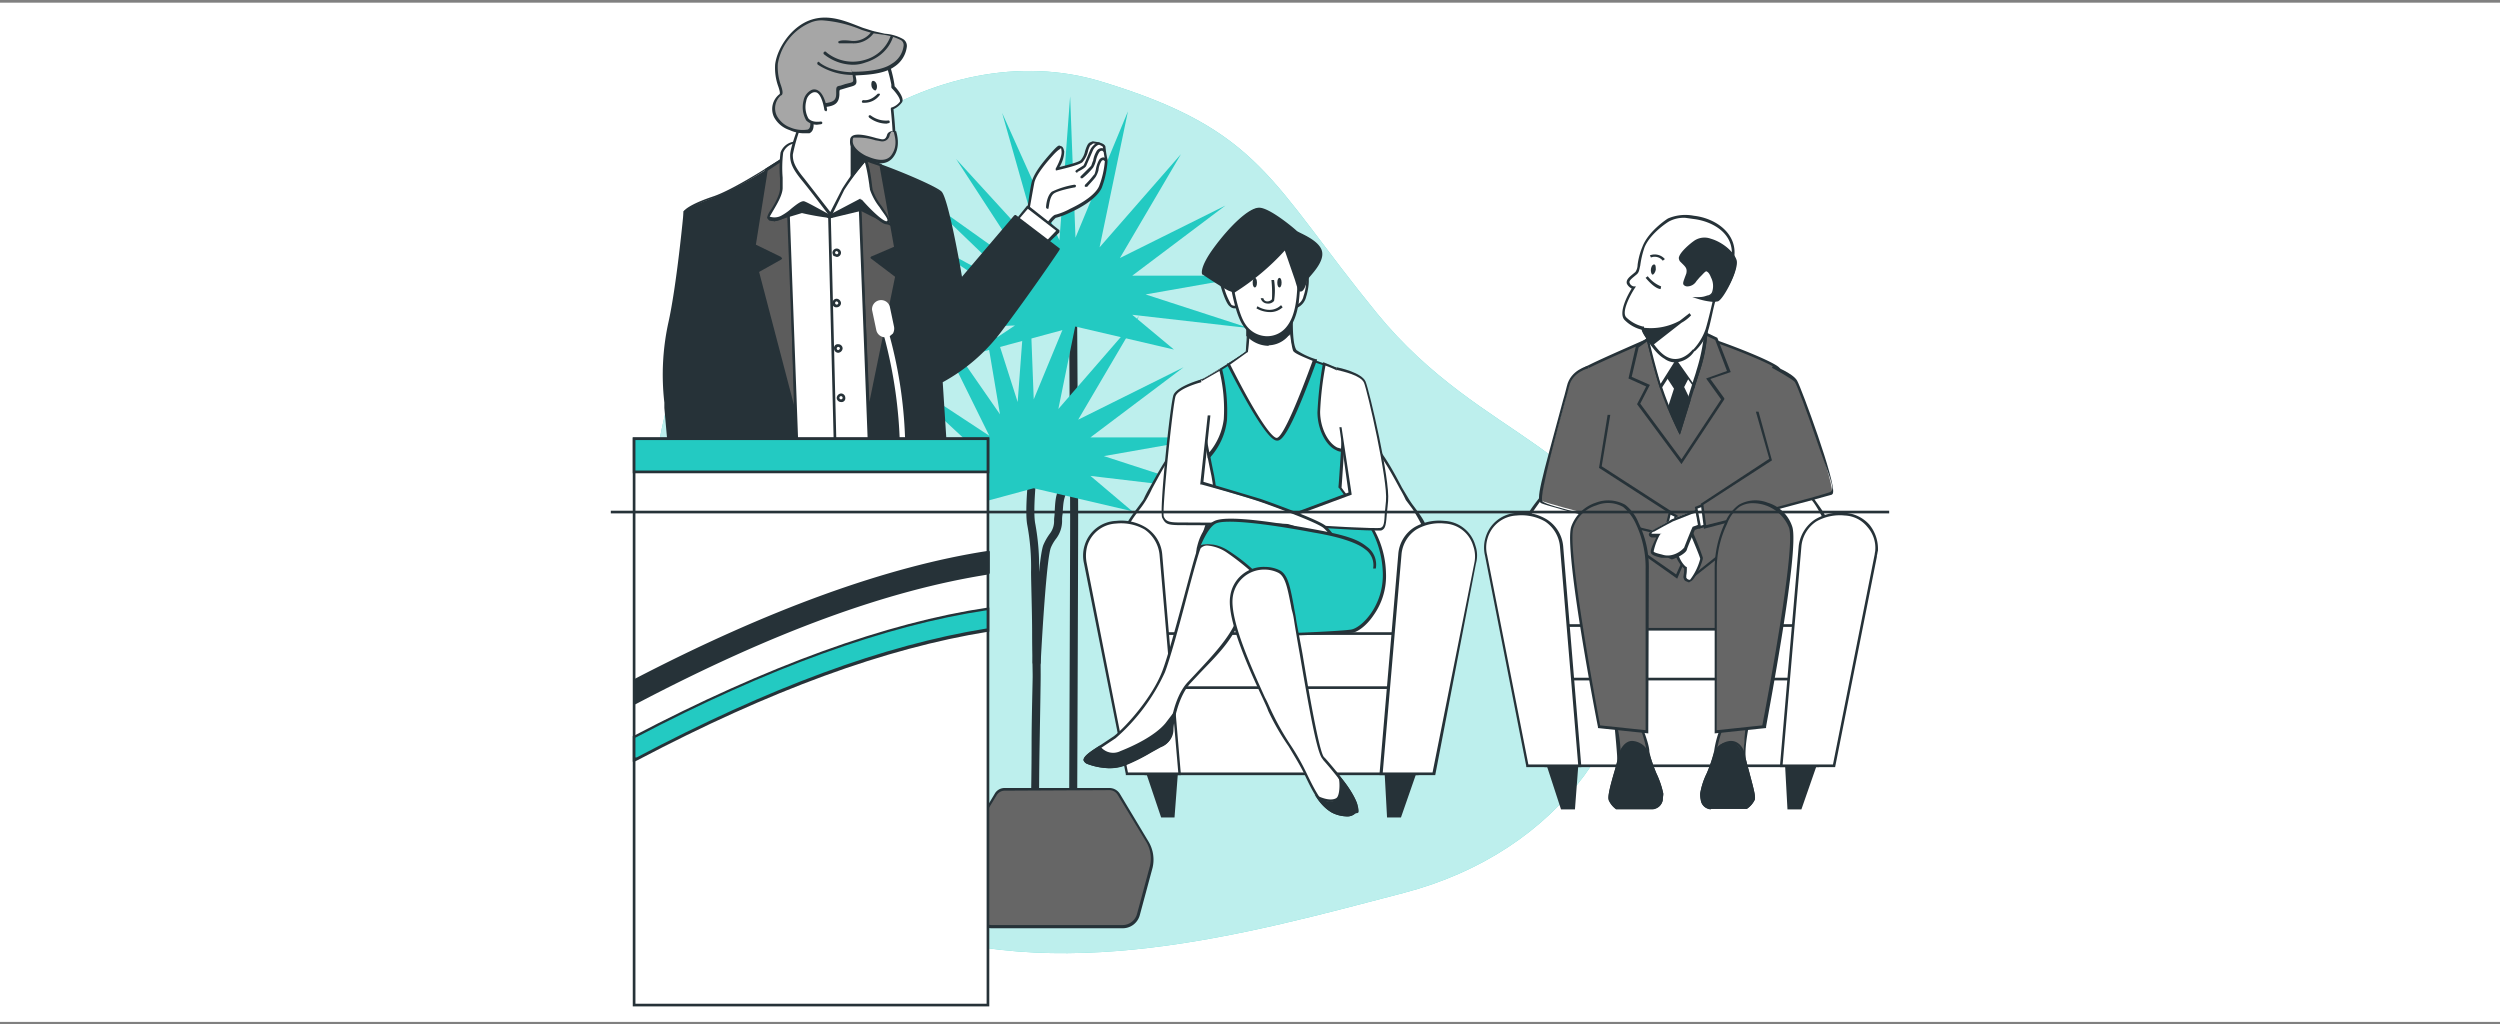 <svg xmlns="http://www.w3.org/2000/svg" viewBox="0 0 467 191.3"><rect x="0" y="0" width="467" height="191.3" fill="#808080" stroke="none"/><title>perks</title><g id="Plant"><rect y="0.5" width="467" height="190.39" style="fill:#fff"/><g id="freepik--background-simple--inject-22"><path d="M124.6,129.3s9.8,30.9,41.3,43.1,67.2,2,96.3-5.6,46.5-31.5,42.7-57.6S277.2,83,257.2,58.5s-21.5-34.2-51.6-43.3-66.3,14.7-78.4,51.6S124.6,129.3,124.6,129.3Z" style="fill:#23cac2"/><g style="opacity:0.7;isolation:isolate"><path d="M124.6,129.3s9.8,30.9,41.3,43.1,67.2,2,96.3-5.6,46.5-31.5,42.7-57.6S277.2,83,257.2,58.5s-21.5-34.2-51.6-43.3-66.3,14.7-78.4,51.6S124.6,129.3,124.6,129.3Z" style="fill:#fff"/></g></g><g id="freepik--Plants--inject-22"><path d="M200.4,155.8h0a.7.7,0,0,1-.7-.7c0-.5.2-49.9.2-58.1s-.2-39.4-.2-39.8a.7.7,0,0,1,.7-.7h0a.8.8,0,0,1,.8.7c0,.4.2,31.6.2,39.8s-.2,57.6-.2,58.1A.8.8,0,0,1,200.4,155.8Z" style="fill:#263238"/><polygon points="219.3 65.3 211.5 58.8 233.4 61.3 214 55 233.9 51.5 211.5 51.5 228.9 38.4 209.2 48.2 220.6 28.8 205.4 46.2 210.7 20.8 200.9 44.4 199.9 18 197.9 44.9 187.2 21.1 194.6 47.2 178.6 29.7 192.6 51.2 172.8 37.1 191.4 55 170.3 43.5 189.6 56.5 172.2 54.2 189.1 59 175.6 61.3 189.6 60.8 181.3 66.3 200.9 61 219.3 65.3" style="fill:#23cac2"/><path d="M193.4,156.3a.8.8,0,0,1-.8-.7v-6.1c0-.8.1-5.5.1-10.4s.2-11.6.2-12.8-.1-4.6-.1-8.2-.2-9.5-.2-11.3a42.6,42.6,0,0,0-.7-8.7c-.5-2.5.2-9,.2-9.2a.8.8,0,0,1,.9-.7.6.6,0,0,1,.6.8c0,.1-.7,6.5-.2,8.9a44,44,0,0,1,.7,8.9c0,1.8.1,6.8.2,11.2s.1,7.2.1,8.3-.1,7.1-.2,12.8-.1,9.6-.1,10.4v6.1A.7.7,0,0,1,193.4,156.3Z" style="fill:#263238"/><path d="M193.6,124.5h0a.8.8,0,0,1-.7-.8c.1-2,1-19.4,2-21.9a10.7,10.7,0,0,1,1.2-2.1,3.8,3.8,0,0,0,.8-2.5c0-.5.1-.9.1-1.3.1-2.2.2-3.3.7-4.3a20,20,0,0,0,1-2.6l.5-2a.7.7,0,0,1,1.4.4l-.5,2c-.3,1-.6,1.9-1,2.9s-.5,1.7-.6,3.7a5.3,5.3,0,0,0-.1,1.3,5.5,5.5,0,0,1-1.1,3.3,7.5,7.5,0,0,0-1,1.7c-.7,1.8-1.5,13.8-1.9,21.5A.8.8,0,0,1,193.6,124.5Z" style="fill:#263238"/><polygon points="211.5 95.5 203.7 88.9 225.6 91.5 206.2 85.2 226.1 81.7 203.7 81.7 221.1 68.6 201.4 78.4 212.8 59 197.7 76.4 202.9 50.9 193.1 74.6 192.1 48.2 190.1 75.1 182.3 50.7 186.8 77.4 173 57.5 184.8 81.4 166.7 69.5 183.6 85.2 164.8 77.5 181.8 86.7 164.2 85.2 181.3 89.2 169.4 91.9 181.8 91 173.5 96.5 193.1 91.2 211.5 95.5" style="fill:#23cac2"/><path d="M186,148.4l-5.4,9a5.7,5.7,0,0,0-.6,4.6l2.3,8.9a3.1,3.1,0,0,0,2.9,2.2h24.5a2.9,2.9,0,0,0,2.9-2.2L215,162a6.1,6.1,0,0,0-.6-4.6l-5.4-9a2.1,2.1,0,0,0-1.8-1H187.7A1.9,1.9,0,0,0,186,148.4Z" style="fill:#666"/><path d="M209.7,173.4H185.2a3.3,3.3,0,0,1-3.1-2.4l-2.4-8.9a6.1,6.1,0,0,1,.7-4.8l5.4-9a2.1,2.1,0,0,1,1.9-1.1h19.5a2.3,2.3,0,0,1,2,1.1l5.4,9a6.6,6.6,0,0,1,.7,4.8l-2.4,8.9A3.3,3.3,0,0,1,209.7,173.4Zm-22-25.7a1.8,1.8,0,0,0-1.5.8h0l-5.4,8.9a5.6,5.6,0,0,0-.6,4.4l2.4,8.9a2.8,2.8,0,0,0,2.6,2.1h24.5a2.8,2.8,0,0,0,2.7-2.1l2.4-8.9a6.1,6.1,0,0,0-.6-4.4l-5.4-8.9a1.8,1.8,0,0,0-1.6-.9Z" style="fill:#263238"/></g><g id="freepik--character-3--inject-22"><polygon points="294 150.9 291.8 150.9 288.9 142.2 294.6 142.2 294 150.9" style="fill:#263238"/><path d="M294.2,151.2h-2.6l-3-9.2h6.3Zm-2.2-.5h1.7l.6-8.2h-5Z" style="fill:#263238"/><polygon points="336.3 150.9 334.1 150.9 333.7 142.2 339.3 142.2 336.3 150.9" style="fill:#263238"/><path d="M336.5,151.2h-2.6l-.5-9.2h6.3Zm-2.1-.5h1.7l2.9-8.2h-5.1Z" style="fill:#263238"/><path d="M337.6,91.7c-2.7-4.8-4.9-9.6-9.3-13.1a31.5,31.5,0,0,0-10.1-5.3c-7.1-2.4-14.6.9-20.2,5.3s-6.7,8.3-9.3,13.1c-.7,1.2-3.4,4.3-3.4,5.7v22.8h55.4l.2-22.8C341,96,338.3,92.9,337.6,91.7Z" style="fill:#fff"/><path d="M341.1,120.5H285.2L285,97.4c0-1.1,1.3-2.8,2.4-4.2l1-1.6a19.8,19.8,0,0,0,1.1-2c2.3-4.2,4.5-8.2,8.3-11.2s12.1-8.1,20.5-5.4a33.4,33.4,0,0,1,10.2,5.4c3.8,3,5.9,7,8.2,11.1a21.2,21.2,0,0,1,1.1,2.1h0c.2.4.7.9,1.1,1.6s2.4,3.1,2.4,4.2-.2,17.5-.2,22.8Zm-55.4-.5h54.9c0-2.5.2-22.6.2-22.6s-1.3-2.7-2.3-3.9a15.9,15.9,0,0,1-1.1-1.6h0a21.2,21.2,0,0,1-1.1-2.1c-2.3-4.2-4.4-8.1-8.1-11a34.8,34.8,0,0,0-10.1-5.3c-8.1-2.7-16,2.2-20,5.3s-5.9,6.9-8.1,11l-1.1,2.1c-.2.4-.7.9-1.1,1.6s-2.3,3-2.3,3.9Z" style="fill:#263238"/><rect x="288.8" y="116.9" width="50.7" height="26.2" style="fill:#fff"/><path d="M339.8,143.3H288.5V116.6h51.3Zm-50.8-.5h50.3V117.1H289Z" style="fill:#263238"/><rect x="288.9" y="126.6" width="50.7" height="0.5" style="fill:#263238"/><path d="M277.5,103.7l7.8,39.4h9.8L291.6,102a6.2,6.2,0,0,0-2.9-4.8,8.5,8.5,0,0,0-5.4-1.2,6,6,0,0,0-5.6,4.5A5.8,5.8,0,0,0,277.5,103.7Z" style="fill:#fff"/><path d="M295.4,143.3H285.1v-.2l-7.7-39.3a6.5,6.5,0,0,1,.1-3.4,6.4,6.4,0,0,1,5.9-4.6,8.8,8.8,0,0,1,5.5,1.2,6.6,6.6,0,0,1,3.1,5Zm-9.9-.5h9.3l-3.4-40.7a6.3,6.3,0,0,0-2.8-4.7,8.9,8.9,0,0,0-5.3-1.1,5.9,5.9,0,0,0-5.4,4.2,5.8,5.8,0,0,0-.1,3.2h0Z" style="fill:#263238"/><path d="M350.4,103.7l-7.8,39.4h-9.8l3.5-41.1a6.5,6.5,0,0,1,2.9-4.8,8.6,8.6,0,0,1,5.4-1.2,6.4,6.4,0,0,1,5.9,6.8,2.8,2.8,0,0,1-.1.9Z" style="fill:#fff"/><path d="M342.8,143.3H332.5V143l3.5-41a6.9,6.9,0,0,1,3.1-5,9.1,9.1,0,0,1,5.6-1.2,6.7,6.7,0,0,1,4.5,2.2,7.2,7.2,0,0,1,1.6,4.9c-.1.3-.1.6-.2.9v.2Zm-9.8-.5h9.4l7.8-39.3h0c0-.2.1-.5.1-.7a5.9,5.9,0,0,0-1.5-4.4,5.7,5.7,0,0,0-4.2-2.1,8.9,8.9,0,0,0-5.3,1.1,6.3,6.3,0,0,0-2.8,4.7Z" style="fill:#263238"/><path d="M309.3,62.8s-10.4,4.6-12.7,5.8a4.1,4.1,0,0,0-2.5,4.1c0,1.1,7.9,44.8,7.9,44.8h25.7l4.8-43.4s.8-3.9-.3-5.3-15-6.6-17.5-6.7A19.5,19.5,0,0,0,309.3,62.8Z" style="fill:#666"/><path d="M327.9,117.8H301.8v-.2c-.4-1.8-8-43.8-8-44.9a4.3,4.3,0,0,1,2.6-4.3c2.4-1.3,12.7-5.7,12.8-5.8h0a26.1,26.1,0,0,1,5.5-.8c2.4.2,16.4,5.4,17.7,6.9s.4,5.2.4,5.4Zm-25.7-.5h25.3L332.3,74s.7-3.8-.3-5-14.7-6.5-17.3-6.7a20.2,20.2,0,0,0-5.4.8c-.4.2-10.3,4.5-12.6,5.7a4,4,0,0,0-2.4,3.9C294.3,73.6,299.5,102.1,302.2,117.3Z" style="fill:#263238"/><polygon points="305.3 102.2 313.2 107.7 314.4 104.9 316.3 107.7 324.6 101.1 326.1 93.4 313.8 98.3 303.2 96.6 305.3 102.2" style="fill:#666"/><path d="M313.3,108.1l-8.2-5.8-2.3-6,11,1.8L326.5,93l-1.6,8.2h-.1l-8.5,6.7-1.8-2.6Zm1.1-3.7,2,2.9,8-6.4,1.4-7.1-12,4.8-10.3-1.7,2,5.1,7.6,5.3Z" style="fill:#263238"/><polygon points="305.8 64.8 304.5 70.6 307.9 72.1 306.1 75.4 314.1 86.3 321.8 74.6 319.1 70.8 323 69.5 320.6 63.3 313 59.7 305.8 64.8" style="fill:#666"/><path d="M314.1,86.7l-8.3-11.2,1.7-3.3-3.3-1.5,1.4-6.1,7.4-5.2,7.8,3.7h0l2.5,6.4-3.8,1.3,2.6,3.6v.2Zm-7.7-11.3,7.7,10.4,7.4-11.2-2.8-3.9,3.9-1.4-2.2-5.8L313,60l-6.9,4.9-1.3,5.5,3.4,1.5Z" style="fill:#263238"/><path d="M307.8,63a100.2,100.2,0,0,0,3.1,10.9,65.4,65.4,0,0,0,2.8,6.6l3.5-11.2a27.6,27.6,0,0,0,1.5-8.1l-11.2,1.2Z" style="fill:#fff"/><path d="M313.8,81.2l-.3-.6a65.8,65.8,0,0,1-2.9-6.6c-1.5-4.1-3-10.6-3.1-11l-.3-.9L319,61v.2a28.3,28.3,0,0,1-1.5,8.2C316,74.1,314,80.5,314,80.6Zm-5.9-18.6v.3a88.6,88.6,0,0,0,3.1,10.9,65.7,65.7,0,0,0,2.6,6.1c.5-1.8,2.1-6.8,3.3-10.7a33.9,33.9,0,0,0,1.5-7.7Z" style="fill:#263238"/><path d="M312.7,64.5l-1.6,5.1,1.9,2.8-1.2,3.8a45.2,45.2,0,0,0,1.9,4.3s.9-2.6,1.8-5.7l-1.1-2.6,1.7-3.5Z" style="fill:#263238"/><path d="M313.8,81.2l-.3-.5c0-.1-.8-1.6-1.9-4.4h-.1l1.2-3.7-1.9-2.9,1.8-5.7,3.8,4.8-1.8,3.5,1.2,2.5h0L314,80.6Zm-1.7-5c.7,1.8,1.3,3,1.6,3.7l1.6-5.1-1.2-2.6,1.7-3.5-3-3.7-1.4,4.5,1.9,2.9Z" style="fill:#263238"/><path d="M313.2,67.6l3.2,4.5c.3-1,.6-1.9.8-2.8a27.6,27.6,0,0,0,1.5-8.1l-11.2,1.2.3.6s1.1,5.1,2.5,9.2Z" style="fill:#fff"/><path d="M310.2,72.8l-.2-.5c-1.3-4.1-2.5-9.2-2.5-9.3l-.3-.9L319,61v.2a32.1,32.1,0,0,1-1.5,8.2l-.9,2.7v.5L313.3,68Zm-2.3-10.2v.3c0,.1,1.1,4.8,2.3,8.8l2.9-4.6,3.1,4.4c.2-.8.5-1.5.7-2.3a33.9,33.9,0,0,0,1.5-7.7Z" style="fill:#263238"/><path d="M311.7,41.1s-3.6,2.2-4.7,5.1-.7,4.2-1.4,4.8-1.7,1.1-1.5,1.9a1.8,1.8,0,0,0,1,.9s-2.8,4.4-1.5,5.8a7.7,7.7,0,0,0,3.3,1.8s1.9,4.1,4.1,5.4,4.1.3,5.3-1.2a10.2,10.2,0,0,0,2.5-4c.6-1.7,1.4-5.6,1.4-5.6s3.8-5.5,3.5-9.2-4.1-5.9-7.3-6.3S311.7,41.1,311.7,41.1Z" style="fill:#fff"/><path d="M313,67.7a3.5,3.5,0,0,1-2.1-.7c-2.1-1.2-3.9-4.7-4.2-5.4a6.8,6.8,0,0,1-3.2-1.8c-1.3-1.3.6-4.8,1.3-5.9a2,2,0,0,1-.9-.9c-.2-.7.4-1.2,1-1.7l.6-.5a2.4,2.4,0,0,0,.4-1.3,13.2,13.2,0,0,1,.9-3.4c1.1-2.9,4.6-5.2,4.8-5.3a8.3,8.3,0,0,1,4.8-.5c3.6.4,7.3,2.7,7.6,6.4s-3.2,8.8-3.5,9.4-.9,4-1.4,5.6a9.3,9.3,0,0,1-2.5,3.9h-.1A4.5,4.5,0,0,1,313,67.7Zm1.9-27a5.8,5.8,0,0,0-3,.6h0c-.1,0-3.6,2.2-4.7,4.9a17.3,17.3,0,0,0-.8,3.4c-.2.8-.2,1.2-.6,1.6l-.6.5c-.6.5-.9.8-.8,1.1a1,1,0,0,0,.8.7h.4l-.2.3c-.8,1.2-2.6,4.5-1.6,5.5a6.8,6.8,0,0,0,3.1,1.7h.2v.2s1.9,4,4,5.3,4,.1,5.1-1.2h.1a10.8,10.8,0,0,0,2.3-3.8c.5-1.6,1.4-5.5,1.4-5.6h0s3.7-5.4,3.5-9-3.8-5.6-7.2-6Z" style="fill:#263238"/><path d="M316.5,45.2s-3.3,2.5-2.5,3.3,1.6,1.3,1.2,2.5-1,2.1,0,2.1,1.3-.7,2.1-1.6,1.7-2.1,2.5.2.3,3.5-.8,3.7l-1.5.2s2.3.8,3.3.4,4.1-5.2,3.4-7.5S318.7,43.3,316.5,45.2Z" style="fill:#263238"/><path d="M320.1,56.4a12.8,12.8,0,0,1-2.7-.5l-1.3-.4h1.3a4,4,0,0,0,1.5-.3,1.1,1.1,0,0,0,.9-.6,3.5,3.5,0,0,0-.2-2.8c-.3-.8-.6-1-.8-1.1s-.6.4-1,.8l-.3.3-.6.7a2,2,0,0,1-1.7,1,.9.9,0,0,1-.7-.3c-.2-.3,0-.7.2-1.3l.3-.8c.2-.9-.1-1.2-.7-1.8l-.5-.5a1.4,1.4,0,0,1-.2-.6c.1-1.1,2.4-2.9,2.7-3.1a3.4,3.4,0,0,1,3.3-.5c2.1.6,4.3,2.4,4.8,4s-2.4,7.3-3.5,7.7Zm-1.4-.7a4.7,4.7,0,0,0,2,.1c.9-.4,4-5.1,3.3-7.2s-2.6-3-4.5-3.6a3.1,3.1,0,0,0-2.9.4h0c-.9.7-2.4,2.1-2.5,2.8v.2l.5.5a2.1,2.1,0,0,1,.8,2.2l-.3.8c-.1.4-.3.8-.3.9h.3c.6,0,.9-.3,1.3-.9l.7-.6.3-.4c.4-.5.9-1,1.4-.8s.8.5,1.2,1.4a3.6,3.6,0,0,1,.1,3.1,1.4,1.4,0,0,1-1.2.9Z" style="fill:#263238"/><path d="M310.2,54c-1.2-.1-2.7-2-2.8-2.1l.4-.3a6,6,0,0,0,2.5,1.9Z" style="fill:#263238"/><path d="M310.6,48.7a1.9,1.9,0,0,0-2.2-.6l-.2-.4a2.5,2.5,0,0,1,2.8.7Z" style="fill:#263238"/><path d="M309.3,50.4c-.1.5-.4.9-.6.9s-.4-.6-.3-1.1.3-.8.6-.8S309.3,49.9,309.3,50.4Z" style="fill:#263238"/><path d="M306.9,61.4s5.3.8,8.8-2.8l-7.1,5.6S306.6,61.8,306.9,61.4Z" style="fill:#263238"/><path d="M308.6,64.6l-.2-.2c-.9-1.2-2-2.6-1.7-3.2h.2a11.3,11.3,0,0,0,6.9-1.3l1.8-1.4.3.4a7.3,7.3,0,0,1-1.8,1.4Zm-1.4-3a6.6,6.6,0,0,0,1.5,2.3l3.5-2.8A12.4,12.4,0,0,1,307.2,61.6Z" style="fill:#263238"/><path d="M312.7,96.4l2.7,1.9s2.4,5.3,2.4,6-1.4,4-2.1,4.2a.8.8,0,0,1-1-.6v-.4a7.1,7.1,0,0,0,.1-1.4,6.1,6.1,0,0,1-2-4.6l-1.2-1.9Z" style="fill:#fff"/><path d="M315.5,108.8l-.5-.2c-.3-.1-.4-.3-.5-.6s0-.4,0-.6a4.9,4.9,0,0,0,.1-1.2,6.3,6.3,0,0,1-2-4.6l-1.3-2,1.2-3.6,3.1,2.1h0a48.5,48.5,0,0,1,2.5,6.1c0,.8-1.5,4.2-2.3,4.4Zm-3.6-9.2,1.2,1.9h0c.2,3.1,1.8,4.4,1.9,4.4h.1v.2a6.6,6.6,0,0,1-.1,1.4v.4a.7.7,0,0,0,.7.4,10.9,10.9,0,0,0,1.9-3.9c-.1-.6-1.5-3.8-2.4-6l-2.4-1.6Z" style="fill:#263238"/><polygon points="311.1 95.4 313.1 96.4 312.1 100 310.3 99.2 311.1 95.4" style="fill:#fff"/><path d="M312.2,100.3l-2.2-1,1-4.3,2.4,1.3Zm-1.6-1.2,1.3.5.9-3.1-1.5-.7Z" style="fill:#263238"/><path d="M296.7,68.5s-3.1.7-3.7,3.6-6,20.9-4.9,21.5S311,99.8,311,99.8l1.1-4.2L299,87.2l1.6-9.7" style="fill:#666"/><path d="M311.2,100.1H311c-2.3-.5-22-5.5-23.1-6.1s-.1-3.7,4.1-19.3c.4-1.3.6-2.3.7-2.6.7-3,3.8-3.7,4-3.8v.5s-3,.7-3.6,3.4c-.1.3-.3,1.3-.7,2.6-1.2,4.4-4.9,17.8-4.3,18.8s13.9,3.8,22.7,6l.9-3.8-13-8.4,1.6-9.9h.5l-1.6,9.6,13,8.4Z" style="fill:#263238"/><path d="M316.9,95.2,312.4,97c-.7.3-2.9,1.8-3.5,2s-.9.7-.4.9h1.3s-1.4,2.8-1.2,3.2,1.8.7,1.8.7a3.7,3.7,0,0,0,1.8.1c.9-.2,2.3-.8,2.6-1.6l1.6-3.8,1.2-.4Z" style="fill:#fff"/><path d="M311.6,104.2h-1.2c-.5-.1-1.8-.4-2-.9s.4-1.7,1-2.9h-.9c-.5-.2-.5-.5-.5-.6s.3-.6.8-.8l1.8-1,1.7-1,4.5-1.8h.3l.8,3.3-1.3.5c-.2.5-1.3,3-1.5,3.7s-2,1.6-2.8,1.8Zm-1.3-4.6-.3.4a11.2,11.2,0,0,0-1.1,3c0,.2.8.4,1.6.6a3.3,3.3,0,0,0,1.7.1,4.4,4.4,0,0,0,2.4-1.4c.3-.8,1.5-3.8,1.6-3.9h0l1.1-.4-.5-2.3-4.3,1.7-1.7.9L309,99.3a.7.7,0,0,0-.5.3.1.1,0,0,0,.1.1h1.7Z" style="fill:#263238"/><polygon points="318.9 94.1 316.8 94.9 317.5 98.5 319.3 98 318.9 94.1" style="fill:#fff"/><path d="M317.3,98.8l-.7-4.1,2.5-1,.5,4.4Zm-.2-3.8.6,3.2,1.4-.4-.4-3.4Z" style="fill:#263238"/><path d="M331.1,68.5s3.6,1.4,4.4,2.8,7.7,20.3,6.6,20.9-23.6,6.2-23.6,6.2l-.5-4.2,12.8-8.4-2.6-9" style="fill:#666"/><path d="M318.3,98.8l-.6-4.7,12.8-8.4L328,76.9h.5L331,86l-12.8,8.3.5,3.8c7.8-1.9,22.1-5.7,23.2-6.2s-.4-3.3-2.7-10.1c-1.7-5-3.5-9.8-3.9-10.4s-4.3-2.7-4.3-2.7l.2-.4c.1,0,3.7,1.4,4.5,2.8s7.3,19,6.7,21c0,.1-.1.2-.2.3s-22.7,6.1-23.6,6.3Z" style="fill:#263238"/><path d="M301.8,135.5s1,4.7.5,6.7-1.8,6.2-1.6,7.1a3.8,3.8,0,0,0,1.4,1.6h6.5a1.6,1.6,0,0,0,1.7-1.5,4.9,4.9,0,0,0,.1-1.2c0-1.2-2.6-6.5-2.6-7.9a20.5,20.5,0,0,0-1.4-4.8Z" style="fill:#666"/><path d="M308.6,151.2h-6.7a4.4,4.4,0,0,1-1.4-1.7c-.2-.7.3-2.7,1.1-5.4.2-.7.4-1.4.5-1.9s-.5-6.5-.5-6.6v-.3h5.1v.2c0,.1,1.4,3.5,1.4,4.9a18.1,18.1,0,0,0,1.4,4.2,18.4,18.4,0,0,1,1.2,3.7c0,.4-.1.8-.1,1.2A2.1,2.1,0,0,1,308.6,151.2Zm-6.4-.5h6.4a1.6,1.6,0,0,0,1.5-1.3c0-.4.1-.8.1-1.2a15.9,15.9,0,0,0-1.2-3.5,20.5,20.5,0,0,1-1.4-4.4,25.3,25.3,0,0,0-1.3-4.6h-4.2c.3,1.1.9,4.8.5,6.5s-.3,1.2-.5,2-1.3,4.4-1.1,5A3.2,3.2,0,0,0,302.2,150.7Z" style="fill:#263238"/><path d="M310.3,149.4a4.9,4.9,0,0,0,.1-1.2c0-1-2-5.3-2.5-7.2a3.3,3.3,0,0,0-3-2.3c-2.2,0-2.5,2.7-2.5,2.7h0a2.2,2.2,0,0,1-.1.8c-.5,2-1.8,6.2-1.6,7.1a4.7,4.7,0,0,0,1.4,1.6h6.5A1.7,1.7,0,0,0,310.3,149.4Z" style="fill:#263238"/><path d="M302.1,151.1h-.2a3.6,3.6,0,0,1-1.4-1.8c-.2-.6.3-2.6,1.1-5.3.2-.7.4-1.4.5-1.9s.1-.5.1-.7.8-3,2.7-3a3.6,3.6,0,0,1,3.2,2.5l1.3,3.6a14.9,14.9,0,0,1,1.3,3.7c0,.4-.1.8-.1,1.2h0a2,2,0,0,1-2,1.7Zm.1-.5h6.4a1.5,1.5,0,0,0,1.5-1.2c0-.4.1-.8.1-1.2a15.9,15.9,0,0,0-1.2-3.5,23.9,23.9,0,0,1-1.3-3.7,3.4,3.4,0,0,0-2.8-2.1c-1.9,0-2.2,2.5-2.2,2.6s-.1.5-.1.7-.4,1.2-.6,2-1.2,4.4-1,5A2.2,2.2,0,0,0,302.2,150.6Z" style="fill:#263238"/><path d="M307.8,106.4a19.6,19.6,0,0,0-1.9-8.6,8,8,0,0,0-2.5-3.3c-2.7-1.9-8.3-.3-9.7,4s5,37.2,5,37.2l9,1Z" style="fill:#666"/><path d="M307.9,137l-9.4-1v-.2c-.3-1.4-6.4-33.1-5-37.4a7.3,7.3,0,0,1,4.6-4.5,6.5,6.5,0,0,1,5.5.4,8.1,8.1,0,0,1,2.5,3.4,18.7,18.7,0,0,1,1.9,8.7Zm-9-1.5,8.5.9v-30a19.1,19.1,0,0,0-1.8-8.5,8.8,8.8,0,0,0-2.4-3.2,5.7,5.7,0,0,0-5-.3,6.5,6.5,0,0,0-4.3,4.2C292.7,102.6,298.4,132.9,298.9,135.5Z" style="fill:#263238"/><path d="M326.4,135.5s-1,4.7-.5,6.7,1.9,6.2,1.6,7.1a3.2,3.2,0,0,1-1.3,1.6h-6.5a1.7,1.7,0,0,1-1.8-1.5c0-.4-.1-.8-.1-1.2s2.6-6.5,2.6-7.9a20.5,20.5,0,0,1,1.4-4.8Z" style="fill:#666"/><path d="M319.6,151.2a2,2,0,0,1-1.9-1.8,4.9,4.9,0,0,1-.1-1.2,13.5,13.5,0,0,1,1.2-3.7,24.9,24.9,0,0,0,1.4-4.2,18.6,18.6,0,0,1,1.4-4.9v-.2h5.1v.3c0,.1-1,4.7-.5,6.6s.3,1.2.5,1.9c.7,2.7,1.3,4.7,1.1,5.4a4.3,4.3,0,0,1-1.5,1.7h-6.7Zm2.4-15.5a19.2,19.2,0,0,0-1.3,4.6,20.5,20.5,0,0,1-1.4,4.4,15.9,15.9,0,0,0-1.2,3.5,4.9,4.9,0,0,0,.1,1.2,1.5,1.5,0,0,0,1.4,1.3h6.5a3.9,3.9,0,0,0,1.2-1.5c.2-.6-.6-3.3-1.1-5s-.4-1.4-.5-2,.2-5.4.4-6.5Z" style="fill:#263238"/><path d="M317.9,149.4c0-.4-.1-.8-.1-1.2s2.1-5.3,2.5-7.2,1.3-2.3,3-2.3,2.5,2.7,2.5,2.7h0c0,.3.1.5.1.8.5,2,1.9,6.2,1.6,7.1a3.8,3.8,0,0,1-1.3,1.6h-6.6A1.7,1.7,0,0,1,317.9,149.4Z" style="fill:#263238"/><path d="M326.2,151.1h-6.6a1.9,1.9,0,0,1-1.9-1.7h0a4.9,4.9,0,0,1-.1-1.2,13.5,13.5,0,0,1,1.2-3.7,33.1,33.1,0,0,0,1.3-3.6,3.6,3.6,0,0,1,3.2-2.5c1.9,0,2.7,2,2.7,3a6.4,6.4,0,0,0,.2.7c.1.5.3,1.2.5,1.9.7,2.7,1.3,4.7,1.1,5.3a4.1,4.1,0,0,1-1.5,1.8Zm-8-1.7a1.4,1.4,0,0,0,1.4,1.2h6.5a2.9,2.9,0,0,0,1.2-1.4c.2-.6-.6-3.1-1.1-5s-.4-1.4-.5-2-.1-.5-.2-.8-.2-2.5-2.2-2.5a3.2,3.2,0,0,0-2.7,2.2l-1.3,3.6a15.9,15.9,0,0,0-1.2,3.5,4.9,4.9,0,0,0,.1,1.2Z" style="fill:#263238"/><path d="M320.5,106.5a18.7,18.7,0,0,1,1.9-8.7,7.9,7.9,0,0,1,2.4-3.3c2.7-1.9,8.3-.3,9.7,4s-5,37.2-5,37.2l-8.9,1Z" style="fill:#666"/><path d="M320.3,137V106.5a20.2,20.2,0,0,1,1.9-8.8,8,8,0,0,1,2.6-3.4,6.2,6.2,0,0,1,5.4-.4,6.9,6.9,0,0,1,4.6,4.5c1.4,4.3-4.7,36-4.9,37.4v.2Zm7.3-43a4.7,4.7,0,0,0-2.7.7,7.1,7.1,0,0,0-2.3,3.2,19.3,19.3,0,0,0-1.9,8.6h0v29.9l8.5-.9c.5-2.6,6.3-32.9,5-36.9a7.3,7.3,0,0,0-6.7-4.6Z" style="fill:#263238"/></g><g id="freepik--character-2--inject-22"><polygon points="219.2 152.4 217 152.4 214.2 143.7 219.8 143.7 219.2 152.4" style="fill:#263238"/><path d="M219.4,152.7h-2.5l-3.1-9.2h6.3Zm-2.2-.5H219l.5-8.2h-5Z" style="fill:#263238"/><polygon points="261.5 152.4 259.4 152.4 258.9 143.7 264.5 143.7 261.5 152.4" style="fill:#263238"/><path d="M261.7,152.7h-2.6l-.5-9.2h6.3Zm-2.1-.5h1.8l2.8-8.2h-5Z" style="fill:#263238"/><path d="M262.9,93.2c-2.7-4.8-4.9-9.6-9.3-13.1a33.1,33.1,0,0,0-10.2-5.3c-7.1-2.4-14.5.9-20.2,5.3s-6.6,8.3-9.3,13.1c-.7,1.3-3.4,4.3-3.4,5.7l.2,22.8h55.4V98.9C266.3,97.5,263.5,94.5,262.9,93.2Z" style="fill:#fff"/><path d="M266.3,122H210.4l-.2-23.1c0-1.1,1.3-2.7,2.4-4.2s.9-1.2,1.1-1.6a21.2,21.2,0,0,1,1.1-2.1c2.3-4.1,4.4-8.1,8.2-11.1s12.2-8.1,20.5-5.4a33.4,33.4,0,0,1,10.2,5.4c3.8,3,6,7,8.2,11.2l1.2,2h0a15.9,15.9,0,0,0,1.1,1.6c1.1,1.5,2.3,3.1,2.3,4.2s-.1,17.5-.2,22.8Zm-55.4-.5h54.9c0-2.5.2-22.6.2-22.6s-1.3-2.6-2.2-3.9l-1.2-1.6h0a21.2,21.2,0,0,0-1.1-2.1c-2.2-4.1-4.4-8.1-8.1-11a34.3,34.3,0,0,0-10-5.3c-8.2-2.7-16.1,2.2-20.1,5.3s-5.8,6.8-8.1,11a21.2,21.2,0,0,1-1.1,2.1A15.9,15.9,0,0,1,213,95c-1,1.3-2.3,3-2.3,3.9Z" style="fill:#263238"/><rect x="214" y="118.4" width="50.7" height="26.2" style="fill:#fff"/><path d="M265,144.8H213.8V118.1H265Zm-50.7-.5h50.2V118.6H214.3Z" style="fill:#263238"/><rect x="214.2" y="128.2" width="50.7" height="0.5" style="fill:#263238"/><path d="M202.8,105.2l7.7,39.4h9.8l-3.5-41.1a6.2,6.2,0,0,0-2.9-4.8,8.5,8.5,0,0,0-5.4-1.2,6.1,6.1,0,0,0-5.6,4.5A5,5,0,0,0,202.8,105.2Z" style="fill:#fff"/><path d="M220.6,144.8H210.3v-.2l-7.8-39.3a6.5,6.5,0,0,1,.1-3.4,6.4,6.4,0,0,1,5.9-4.6,8.8,8.8,0,0,1,5.5,1.2,6.6,6.6,0,0,1,3.1,5Zm-9.9-.5h9.4l-3.5-40.7a6.5,6.5,0,0,0-2.8-4.7,8.9,8.9,0,0,0-5.3-1.1,5.9,5.9,0,0,0-5.4,4.2,6.9,6.9,0,0,0-.1,3.2h0Z" style="fill:#263238"/><path d="M275.6,105.2l-7.7,39.4H258l3.5-41.1a6.8,6.8,0,0,1,2.9-4.8,8.9,8.9,0,0,1,5.5-1.2,6.2,6.2,0,0,1,5.6,4.5A5.8,5.8,0,0,1,275.6,105.2Z" style="fill:#fff"/><path d="M268.1,144.8H257.7v-.3l3.5-41a6.5,6.5,0,0,1,3-5,9.2,9.2,0,0,1,5.6-1.2,6.3,6.3,0,0,1,5.8,4.6,5.6,5.6,0,0,1,.1,3.4Zm-9.8-.5h9.3l7.8-39.1a5.8,5.8,0,0,0-.2-3.2,5.8,5.8,0,0,0-5.3-4.2,8.6,8.6,0,0,0-5.3,1.1,6.2,6.2,0,0,0-2.8,4.7Z" style="fill:#263238"/><path d="M228.2,53s.9,3.5,1.7,4.1a1.2,1.2,0,0,0,1.4.1l-.7-4.7S229,51.7,228.2,53Z" style="fill:#fff"/><path d="M230.7,57.6a1.3,1.3,0,0,1-1-.4c-.8-.6-1.7-3.8-1.8-4.2h.1c.7-1.2,2.1-.8,2.7-.5h.1l.8,5h-.2ZM228.5,53a12.6,12.6,0,0,0,1.5,3.9.9.9,0,0,0,1,.1l-.6-4.3A1.5,1.5,0,0,0,228.5,53Z" style="fill:#263238"/><path d="M242.2,57.3a3,3,0,0,0,1.6-1.9c.5-1.6.7-4,.1-4.1s-1.3,1.2-1.3,1.2Z" style="fill:#fff"/><path d="M241.9,57.7l.5-5.3c.1-.3.8-1.5,1.6-1.4l.3.3c.4.7.1,2.9-.3,4.1a3,3,0,0,1-1.7,2.1Zm.9-5.1-.3,4.2a2.3,2.3,0,0,0,1-1.5c.6-1.7.6-3.6.3-3.8S243.1,52.1,242.8,52.6Z" style="fill:#263238"/><path d="M233.1,60.4a47.9,47.9,0,0,1-.2,5.2,70.6,70.6,0,0,1-8,5.1l-1.8,1s3.2,15.8,3.4,17.2.7,4.1.8,4.6-2.4,4.5-3.2,9.5-.3,10,3.5,12.7,9,2.9,11.2,2.9,11.7-.5,13.6-.8,6.4-4.6,6.2-11a17.3,17.3,0,0,0-4.8-11.5,47.8,47.8,0,0,1-3.5-4.3s.9-13.6,1-14.9.6-6-.6-6.8-8-2.8-8.9-3.9-.7-5.5-.7-5.5Z" style="fill:#23cac2"/><path d="M238.8,118.8c-4.6,0-8.6-1-11.3-2.9s-4.6-6.7-3.6-12.9a31.6,31.6,0,0,1,2.6-8.2,5.8,5.8,0,0,0,.5-1.3c0-.3-.3-2-.5-3.4l-.2-1.2c-.3-1.3-3.4-17-3.4-17.2h.1a8.1,8.1,0,0,1,1.8-1c1.2-.6,7.5-4.6,7.9-5a44.6,44.6,0,0,0,.2-5.1v-.3l8.4-.5v.3c0,1.2,0,4.5.7,5.4s3.2,1.6,5.3,2.4a30.2,30.2,0,0,1,3.6,1.4c1,.8.9,3.8.7,6.7v.3c-.1,1.3-.9,13.6-1,14.8a48.5,48.5,0,0,0,3.4,4.2,17.5,17.5,0,0,1,4.9,11.7,12.6,12.6,0,0,1-2.3,7.9c-1.4,2.1-3.1,3.2-4,3.3S241,118.8,238.8,118.8Zm-15.4-47c.4,1.8,3.1,15.7,3.4,17L227,90c.2,1.4.4,3.1.5,3.4s0,.5-.5,1.6a28.7,28.7,0,0,0-2.6,8c-.9,6,.2,10.2,3.4,12.5s6.5,2.8,11,2.8c2.4,0,11.7-.4,13.6-.7s6.2-4.5,5.9-10.8a17.9,17.9,0,0,0-4.7-11.4,39.2,39.2,0,0,1-3.5-4.3H250c.1-.2.9-13.6,1-15v-.2c.1-1.4.4-5.6-.5-6.3a30.2,30.2,0,0,0-3.4-1.4c-3-1-5.1-1.9-5.6-2.5s-.8-4.4-.8-5.4l-7.4.4a30.2,30.2,0,0,1-.3,5.2,71.5,71.5,0,0,1-8.1,5.1Z" style="fill:#263238"/><path d="M228,68.9l-3.1,1.8-1.8,1s1.7,8.2,2.7,13.3a11.9,11.9,0,0,0,3.1-6.7A32.2,32.2,0,0,0,228,68.9Z" style="fill:#fff"/><path d="M225.6,85.6v-.5l-2.6-13.4h.1a8.1,8.1,0,0,1,1.8-1l3.1-1.8.3-.2v.3a32.5,32.5,0,0,1,.9,9.5,12.5,12.5,0,0,1-3.1,6.9Zm-2.2-13.8c.2,1.1,1.6,8,2.5,12.7a12,12,0,0,0,2.7-6.2,30.4,30.4,0,0,0-.8-9L225,70.9Z" style="fill:#263238"/><path d="M247.4,67.9a70.8,70.8,0,0,0-1,9c0,3,1.4,6,3.3,6.9a1.9,1.9,0,0,0,1,.3c.3-3.6.5-7.4.6-8s.5-6-.6-6.7A24.1,24.1,0,0,0,247.4,67.9Z" style="fill:#fff"/><path d="M251,84.4h-.3a2.3,2.3,0,0,1-1.1-.3c-2-.9-3.5-4-3.5-7.1a72.8,72.8,0,0,1,1-9v-.3h.2l3.4,1.4c1.1.8,1,4,.8,6.8v.2c0,.6-.3,4.4-.5,8Zm-3.4-16.1a59.5,59.5,0,0,0-1,8.6c0,2.9,1.4,5.8,3.2,6.7l.7.2c.2-3.6.5-7.1.5-7.7v-.3c.3-3.7.1-5.8-.5-6.2A19.4,19.4,0,0,0,247.6,68.3Z" style="fill:#263238"/><path d="M245.5,67.3a13.2,13.2,0,0,1-3.7-1.9c-.9-1.1-.7-5.5-.7-5.5l-8,.5a47.9,47.9,0,0,1-.2,5.2,27.1,27.1,0,0,1-3.5,2.4c1.8,3.5,7.3,14.1,9.1,14S243.8,72,245.5,67.3Z" style="fill:#fff"/><path d="M238.5,82.3c-1.7,0-6-7.7-9.3-14.2v-.2h.2a40.5,40.5,0,0,0,3.4-2.3,47.4,47.4,0,0,0,.2-5.1v-.3l8.5-.5v.3c0,1.2,0,4.5.7,5.4a13.4,13.4,0,0,0,3.6,1.7h.2v.2c-3.8,10.4-6,14.9-7.3,15Zm-8.7-14.2c5.1,10.1,7.8,13.7,8.7,13.7h0c1.2-.1,4.3-7.8,6.7-14.4-2.2-.9-3.3-1.4-3.6-1.8s-.8-4.4-.8-5.4l-7.4.4a30.2,30.2,0,0,1-.3,5.2H233Z" style="fill:#263238"/><path d="M240.6,62.7l.5-.7a12,12,0,0,1,0-2.1l-8,.5v2.3A5.1,5.1,0,0,0,240.6,62.7Z" style="fill:#263238"/><path d="M236.9,64.6a5.7,5.7,0,0,1-4-1.8h-.1V60.1l8.5-.4V62h0l-.5.7h-.1a5,5,0,0,1-3.6,1.8Zm-3.6-2a5.3,5.3,0,0,0,3.7,1.5,4.8,4.8,0,0,0,3.4-1.6l.4-.6V60.2l-7.5.4Z" style="fill:#263238"/><path d="M229.5,49.1s1,8.7,2.9,11.6,6,3.1,8,.7,2.2-6.4,2.3-9.5.6-4.8.1-6.4-4.8-3.8-7.7-2.6S230.1,45.7,229.5,49.1Z" style="fill:#fff"/><path d="M236.8,63.3h-.3a5.4,5.4,0,0,1-4.3-2.5c-2-2.9-2.9-11.3-2.9-11.6h0c.6-3.8,3.1-5.3,5.7-6.4a6.9,6.9,0,0,1,5.4.4,4.7,4.7,0,0,1,2.6,2.4,7.4,7.4,0,0,1,.1,3.7c0,.8-.1,1.7-.2,2.7-.1,3.2-.2,7.2-2.3,9.6A4.9,4.9,0,0,1,236.8,63.3Zm-7-14.1c0,.6,1,8.6,2.8,11.3a4.9,4.9,0,0,0,3.9,2.3,4.6,4.6,0,0,0,3.7-1.6c2-2.3,2.1-6.2,2.2-9.3.1-1.1.2-2,.2-2.8a8.2,8.2,0,0,0,0-3.5,5,5,0,0,0-2.4-2,6.9,6.9,0,0,0-5-.5C232.4,44.3,230.4,45.8,229.8,49.2Z" style="fill:#263238"/><path d="M236.7,56.7h0a1.3,1.3,0,0,1-1.2-1h.5a.7.7,0,0,0,.7.6,1.1,1.1,0,0,0,.9-.4,23.5,23.5,0,0,0-.1-3.6h.5a12.7,12.7,0,0,1,0,3.9A1.4,1.4,0,0,1,236.7,56.7Z" style="fill:#263238"/><path d="M237.2,58.3a5.1,5.1,0,0,1-2.5-.7l.2-.4c.1.1,2.5,1.6,4.4-.2l.3.4A3.4,3.4,0,0,1,237.2,58.3Z" style="fill:#263238"/><ellipse cx="234.4" cy="52.8" rx="0.4" ry="0.9" style="fill:#263238"/><ellipse cx="239" cy="52.8" rx="0.4" ry="0.9" style="fill:#263238"/><path d="M224.8,51.1s3.9,2.6,4.8,3l1,.3s6.6-4.3,9.5-8.1l2,5.8c.5,1.5.5,2.2,1,2s.7-1.5.8-1.8,3.5-3.9,2.6-5.8-4.4-3.2-4.4-3.2-5-4.2-6.8-4.4-5.5,3.6-8.3,7.4S224.8,51.1,224.8,51.1Z" style="fill:#263238"/><path d="M230.6,54.7l-1.1-.4c-.9-.4-4.7-2.9-4.8-3h-.1c-.1-.1-.6-1.3,2.2-5.1s6.5-7.5,8.5-7.4,6.5,3.9,6.9,4.3,3.7,1.5,4.6,3.4-1.3,4.2-2.3,5.4a1.5,1.5,0,0,1-.4.6v.2c-.2.7-.5,1.5-.9,1.7a.5.5,0,0,1-.5,0c-.2-.1-.3-.5-.5-1.1l-.3-1L240,46.8a44.7,44.7,0,0,1-9.3,7.8ZM225,50.9a53.5,53.5,0,0,0,4.7,2.9l.9.3c.8-.5,6.6-4.5,9.3-8l.2-.4.2.5s1.6,4.4,2,5.9a1.9,1.9,0,0,1,.3,1c.1.3.3.7.3.8a3.7,3.7,0,0,0,.7-1.4c0-.2,0-.2.1-.3s.1-.3.4-.7,2.8-3.5,2.2-4.9-4.2-3.1-4.3-3.1h-.1c-1.3-1.2-5.2-4.2-6.7-4.3s-5.3,3.5-8,7.2S225,50.7,225,50.9Z" style="fill:#263238"/><path d="M249.7,68.8s4.6.9,5.3,2.5,4.5,18.4,4.1,22.2-.2,4.9-1.1,5.2-16.9-.7-16.9-.7l-1.5-1.2,12.6-4.7-1.8-12.3" style="fill:#fff"/><path d="M256.9,99.1c-3.7,0-14.4-.8-15.8-.9H241l-1.9-1.4L251.9,92l-1.7-12.2h.4l1.9,12.6-12.4,4.6,1.1.8c6.4.5,16.1,1,16.7.8s.7-.8.8-3.1c.1-.5.1-1.2.2-1.9.4-3.8-3.5-20.7-4.1-22.1s-3.9-2.1-5.1-2.4v-.5c.5.1,4.7,1,5.4,2.7s4.6,18.3,4.2,22.3c-.1.8-.1,1.4-.2,2-.2,2.3-.2,3.2-1.1,3.5Z" style="fill:#263238"/><path d="M224.5,71s-4.4,1.1-5.1,2.8-2.7,21.7-2.1,22.7,1.5,1.2,3.5,1.2,19,.1,19.9.4a30.7,30.7,0,0,1,3.1,1.1s1.5,4.8,2.5,5.7a6,6,0,0,1,1.4,2.1s.1,1.7.8,1.3a5.2,5.2,0,0,0,2-3.6c.3-2-1.8-5-3-6.1s-9.7-4.1-12-4.9l-10.9-3.3,1.3-12.6" style="fill:#fff"/><path d="M248.3,108.6h-.2c-.5-.2-.6-1.1-.6-1.4a4.8,4.8,0,0,0-1.4-2c-1-.9-2.3-5-2.5-5.7l-3-1.1c-.8-.2-17-.3-19.8-.3s-3.1-.2-3.7-1.4,1.5-21.3,2.1-22.9,5-2.9,5.2-2.9v.5c-1.1.3-4.3,1.3-4.8,2.6s-2.6,21.5-2.2,22.5,1.2,1.1,3.3,1.1,19,.1,19.9.3,3.1,1.1,3.2,1.1h.1c.4,1.3,1.7,4.9,2.4,5.6a6.9,6.9,0,0,1,1.6,2.2h0a2.1,2.1,0,0,0,.3,1.1h.1a5.6,5.6,0,0,0,1.9-3.5c.3-1.9-1.8-4.8-3-5.8s-9-3.9-11.9-4.9-10.8-3.2-10.9-3.2h-.2l1.4-12.9h.5l-1.3,12.4,10.7,3.2c2.3.8,10.8,3.9,12.1,5s3.4,4.2,3.1,6.3a5.5,5.5,0,0,1-2.1,3.8Z" style="fill:#263238"/><path d="M256.8,106.1a3.8,3.8,0,0,0-1.7-3.8c-2.1-1.7-6.8-2.7-9.6-3.2s-15.9-2.9-18.5-1.6-3.1,4.8-3.1,4.8-.8,1.8,1.1,4.2,12.5,4.3,16,4.9" style="fill:#23cac2"/><path d="M241,111.6h-.2c-6-1.1-14.3-2.8-16-4.9s-1.3-4.2-1.2-4.5.7-3.7,3.3-4.9,12.7.5,18.7,1.6,8.1,1.9,9.7,3.2a4.1,4.1,0,0,1,1.7,4.1h-.5a3.6,3.6,0,0,0-1.5-3.6c-1.5-1.2-4.7-2.3-9.5-3.1-10.1-1.9-16.8-2.5-18.4-1.7s-3,4.6-3,4.6h0c0,.1-.7,1.8,1.1,4.1s12.3,4.1,15.7,4.7h.1Z" style="fill:#263238"/><path d="M234.6,107.3a37.3,37.3,0,0,0-5.5-4.4c-2.4-1.4-4.2-1.6-5-.6s-5,18.7-6.8,23.2a33.6,33.6,0,0,1-9.1,12.2c-2.7,2.1-7,4-5,4.7a8.8,8.8,0,0,0,7,.3c2.9-1.1,5.6-3,6.6-3.4a3.3,3.3,0,0,0,2-3c.2-1.6.9-6.1,3.2-8.6s7.7-7.7,9.2-11.9S234.6,107.3,234.6,107.3Z" style="fill:#fff"/><path d="M207.1,143.5a12.4,12.4,0,0,1-4-.8,1.2,1.2,0,0,1-.7-.7c0-.7,1.1-1.5,3-2.7l2.7-1.8c2.5-2,7.2-7.4,9-12.1.9-2.3,2.5-8.1,3.9-13.3s2.5-9.5,2.9-10,2.8-.9,5.3.6a33,33,0,0,1,5.6,4.4h.1v.2s-1.8,4.3-3.3,8.5-5.2,7.5-7.8,10.3l-1.5,1.6c-2.1,2.4-3,6.6-3.1,8.5a3.3,3.3,0,0,1-2.2,3.2l-1.8,1a35.6,35.6,0,0,1-4.8,2.4A7.8,7.8,0,0,1,207.1,143.5Zm18.4-41.6a1.7,1.7,0,0,0-1.2.5c-.3.5-1.6,5.2-2.8,9.8s-3,11.1-3.9,13.4a36.3,36.3,0,0,1-9.2,12.3l-2.7,1.8c-1.2.8-2.8,1.8-2.8,2.2l.4.3a8.7,8.7,0,0,0,6.8.3,30.5,30.5,0,0,0,4.8-2.5l1.9-.9a3.2,3.2,0,0,0,1.8-2.8c0-.3.5-5.8,3.2-8.8l1.6-1.7c2.5-2.7,6.4-6.7,7.6-10.1s3-7.6,3.3-8.4a46.2,46.2,0,0,0-5.3-4.2A7.6,7.6,0,0,0,225.5,101.9Z" style="fill:#263238"/><path d="M218,135.2c-1.8,2.1-5.4,4-8.5,5.2a3.1,3.1,0,0,1-4-.9c-2,1.3-3.7,2.4-2.3,2.9a8.8,8.8,0,0,0,7,.3c2.9-1.1,5.6-3,6.6-3.4a3.3,3.3,0,0,0,2-3,29.3,29.3,0,0,1,.5-2.9Z" style="fill:#263238"/><path d="M207.1,143.5a12.4,12.4,0,0,1-4-.8,1.2,1.2,0,0,1-.7-.7c0-.7,1.1-1.5,3-2.7h.2v.2a3,3,0,0,0,3.7.8c2.3-.9,6.4-2.8,8.4-5.2h0l1.3-1.7.8-1-.3,1.2a13.7,13.7,0,0,0-.5,2.8,3.3,3.3,0,0,1-2.2,3.2l-1.8,1a35.6,35.6,0,0,1-4.8,2.4A7.8,7.8,0,0,1,207.1,143.5Zm-1.6-3.7c-1.2.8-2.6,1.7-2.6,2.1l.4.3a8.7,8.7,0,0,0,6.8.3,30.5,30.5,0,0,0,4.8-2.5l1.9-.9a3.2,3.2,0,0,0,1.8-2.8c.1-.6.1-1.2.2-1.8l-.6.8h0c-2,2.5-6.3,4.4-8.6,5.4A3.4,3.4,0,0,1,205.5,139.8Z" style="fill:#263238"/><path d="M236.2,106.1a6.2,6.2,0,0,0-6.2,5.3c-.7,5.1,5.5,17.5,7.1,21.3s5.3,8.6,6.8,11.9,2.9,5.8,5,7,5.1,1,4.4-1.4-4.8-7-6.1-8.6-4.3-20.9-5.3-26-1.3-8-3-8.8A5,5,0,0,0,236.2,106.1Z" style="fill:#fff"/><path d="M251.5,152.5a6.4,6.4,0,0,1-2.7-.7c-2.2-1.2-3.6-3.9-5.1-7.1-.7-1.5-1.8-3.3-3-5.3a46,46,0,0,1-3.8-6.6c-.2-.6-.6-1.4-1-2.3-2.4-5.1-6.8-14.7-6.1-19.1a6.3,6.3,0,0,1,6.5-5.5h0a6.3,6.3,0,0,1,2.7.6c1.6.8,2,3.1,2.7,6.8.1.7.3,1.5.4,2.3s.7,3.7,1.2,6.5c1.2,7.2,3.1,18.2,4,19.3l.3.3c1.6,1.8,5.2,6.1,5.9,8.4s0,1.6-.4,1.9A2.1,2.1,0,0,1,251.5,152.5Zm-15.3-46.1a5.9,5.9,0,0,0-5.9,5c-.7,4.3,3.7,13.8,6,18.9.5.9.8,1.7,1.1,2.3a50.6,50.6,0,0,0,3.7,6.6,42.9,42.9,0,0,1,3,5.3c1.5,3.1,2.8,5.7,4.9,6.9s3.1.8,3.8.2.4-.7.3-1.3c-.7-2.2-4.3-6.5-5.9-8.3l-.2-.3c-1-1.1-2.5-9.5-4.2-19.5-.5-2.8-.9-5.2-1.1-6.5s-.4-1.6-.5-2.3c-.7-3.6-1.1-5.7-2.4-6.4a5.8,5.8,0,0,0-2.6-.6Z" style="fill:#263238"/><path d="M253.3,150.2a21.2,21.2,0,0,0-3-4.8c.2.6,1,3-.5,3.9s-2.4.2-3.5-.3a7.2,7.2,0,0,0,2.6,2.6C251,152.7,254,152.6,253.3,150.2Z" style="fill:#263238"/><path d="M251.5,152.5a6.4,6.4,0,0,1-2.7-.7,9,9,0,0,1-2.8-2.7l-.4-.6.8.3c1.4.6,2.5.7,3.2.3s.7-2.9.5-3.6l-.6-1.5,1,1.3a16.9,16.9,0,0,1,3,4.8c.3,1.1,0,1.6-.4,1.9A2.2,2.2,0,0,1,251.5,152.5Zm-4.6-3a7.6,7.6,0,0,0,2.1,1.9c1.4.7,3.1.8,3.8.3s.4-.8.2-1.4h0a13.4,13.4,0,0,0-2.1-3.7c.1,1,.1,2.3-1,2.9A3.8,3.8,0,0,1,246.9,149.5Z" style="fill:#263238"/></g><g id="freepik--character-1--inject-22"><path d="M192,39.4s.5-3.6.9-5.3,2.3-3.8,3.6-5.3,1.9-1.7,2-.5-1.1,3.3-1.1,3.3,4-.9,4.7-1.5,1-3,1.6-3.3l.5-.2s1.9.1,2,.8a20.1,20.1,0,0,1,.4,2.5,14.5,14.5,0,0,1-1.1,5c-.9,1.9-4.1,3.7-5.5,4.4a13.7,13.7,0,0,1-2.8,1c-.4,0-1.8,2.1-1.8,2.1Z" style="fill:#fff"/><path d="M195.4,42.7c-.1,0-.2,0-.2-.1l-3.4-3c0-.1-.1-.2,0-.2s.5-3.6.9-5.3,2-3.7,3.6-5.5,1.5-1.4,1.9-1.3.5.6.6,1a5.8,5.8,0,0,1-.9,2.9c1.6-.4,3.6-.9,4-1.3a3.8,3.8,0,0,0,.8-1.7c.3-.9.5-1.4.9-1.6l.5-.2h.1c.4.1,2.1.2,2.3,1a18.5,18.5,0,0,0,.4,2.5,17.2,17.2,0,0,1-1.1,5.2c-1.1,2.4-5.2,4.3-5.7,4.5a14.5,14.5,0,0,1-2.9,1.1,8.1,8.1,0,0,0-1.6,2Zm-3.1-3.4,3,2.8c.9-1.4,1.6-2,1.9-2a12.2,12.2,0,0,0,2.7-1.1c.4-.2,4.4-2,5.4-4.2a16.6,16.6,0,0,0,1.1-4.9h0l-.4-2.5a3.6,3.6,0,0,0-1.8-.6l-.4.3c-.2,0-.5.8-.6,1.3a4.8,4.8,0,0,1-1,1.9c-.7.6-4.3,1.4-4.7,1.5s-.2,0-.3-.1v-.2s1.2-2.1,1.1-3.2-.2-.5-.2-.5-.4.1-1.4,1.2-3.2,3.6-3.5,5.2S192.4,38.6,192.3,39.3Z" style="fill:#263238"/><path d="M202.9,34.9h-.2c-.1-.1-.1-.2,0-.4a17.4,17.4,0,0,0,1.6-1.8c.2-.1.3-.6.4-1a5.5,5.5,0,0,1,.6-1.8,1,1,0,0,1,.8-.5h0c.4,0,.6.4.7.4a.6.6,0,0,1-.1.4.2.2,0,0,1-.3-.1l-.3-.2h0a.5.5,0,0,0-.4.3,3.8,3.8,0,0,0-.5,1.6,4.8,4.8,0,0,1-.5,1.2c-.3.5-1.6,1.8-1.6,1.9Z" style="fill:#263238"/><path d="M202,33.3h-.1c-.1-.2-.1-.3,0-.4l1.9-1.9c.1-.1.2-.6.4-1a4.9,4.9,0,0,1,.6-1.7,1.1,1.1,0,0,1,1.5-.5c.1.1.2.2.1.3a.2.2,0,0,1-.4.1s-.4-.2-.7.3a5.2,5.2,0,0,0-.6,1.6,4.8,4.8,0,0,1-.5,1.2,12.6,12.6,0,0,1-2,2Z" style="fill:#263238"/><path d="M201.2,32.3l-.3-.2a.4.4,0,0,1,.1-.3l1.4-.9c.2-.3,1-2.3,1.3-3a3.3,3.3,0,0,1,1.3-1.3h.4c0,.2,0,.3-.1.4a2.2,2.2,0,0,0-1.1,1l-1.3,3c-.2.4-1.2.9-1.6,1.1Z" style="fill:#263238"/><path d="M195.7,39h0a.3.3,0,0,1-.3-.3c0-.1.1-2.1,1.1-2.9a15.6,15.6,0,0,1,4.2-1.3c.1,0,.3.1.3.2s-.1.3-.2.3-3.3.6-4,1.2-.8,2-.9,2.5S195.8,39,195.7,39Z" style="fill:#263238"/><polygon points="189.9 41.1 192 38.6 197.7 43.1 194.8 46 189.9 41.1" style="fill:#fff"/><path d="M194.8,46.3h-.2l-4.9-4.9a.2.2,0,0,1,0-.3l2.1-2.6a.3.3,0,0,1,.4,0l5.7,4.5v.4L195,46.2Zm-4.6-5.2,4.6,4.6,2.5-2.6L192,39Z" style="fill:#263238"/><path d="M147.3,29.1s-9.5,6.2-14,7.8-5.3,2.6-5.3,2.6l1.6,45.8h47.2l-.9-14.2a32.8,32.8,0,0,0,11.2-9.8c5.3-7,10.6-14.9,10.6-14.9l-8.1-6.1-10,11.8s-2.9-15.1-3.9-16.2-15.2-7.1-18.9-7.2S149.4,28.3,147.3,29.1Z" style="fill:#263238"/><path d="M176.8,85.6H129.6a.3.3,0,0,1-.3-.3l-1.6-45.8a.1.1,0,0,1,.1-.1c0-.1.9-1.2,5.4-2.7s13.8-7.8,13.9-7.8h.1c2-.7,5.2-.6,8.5-.4h1.1c3.8.2,17.9,6,19.1,7.3s3.3,12.9,3.8,15.9l9.7-11.4c.1-.1.3-.2.4-.1l8,6.1c.2.1.2.2.1.4s-5.4,8-10.6,14.9a34.2,34.2,0,0,1-11.2,9.8l.9,14v.2Zm-47-.5h46.7l-.9-13.9c0-.1.1-.2.2-.3a33.8,33.8,0,0,0,11.1-9.7c4.8-6.3,9.6-13.5,10.5-14.7l-7.7-5.8-9.9,11.6h-.3l-.2-.2c-1.1-6.1-3.1-15.3-3.8-16.2s-15.1-6.9-18.7-7.1h-1.1c-3.3-.1-6.4-.3-8.3.4s-9.6,6.3-14.1,7.8a16.7,16.7,0,0,0-5.1,2.5Z" style="fill:#263238"/><polygon points="164.5 30.8 167.3 46.3 162.9 48.1 167.5 51.6 162.2 77.1 160.1 29.3 164.5 30.8" style="fill:#5c5c5c"/><path d="M162.2,77.4h0c-.1,0-.2-.2-.2-.3l-2.1-47.7a.4.4,0,0,1,.1-.3h.2l4.4,1.5c.1,0,.1.1.1.2l2.8,15.4c0,.2,0,.3-.1.3l-4,1.7,4.3,3.2c.1,0,.1.1.1.2l-5.3,25.6Zm-1.8-47.7,2,45.4,4.8-23.4-4.5-3.4a.3.3,0,0,1-.1-.2c.1-.1.1-.2.2-.2l4.2-1.8L164.3,31Z" style="fill:#263238"/><polygon points="143.2 31.7 140.9 45.9 145.8 48.3 141.5 50.6 148.6 77.8 147.3 29.1 143.2 31.7" style="fill:#5c5c5c"/><path d="M148.6,78a.2.2,0,0,1-.2-.2l-7.2-27.1a.4.4,0,0,1,.1-.3l4-2.1-4.5-2.2c-.1,0-.1-.1-.1-.3l2.2-14.1c0-.1.1-.1.1-.2l4.1-2.6h.3c.1,0,.1.1.1.2l1.4,48.7c0,.1-.1.2-.3.2Zm-6.8-27.2,6.5,24.8L147,29.5l-3.6,2.4-2.2,13.8,4.7,2.3.2.3c0,.1-.1.1-.2.2Z" style="fill:#263238"/><polygon points="147.2 36.4 149 85.4 162.5 85.4 160.5 35.6 154.3 30.9 147.2 36.4" style="fill:#fff"/><path d="M162.5,85.7H149a.2.2,0,0,1-.2-.2l-1.9-49.1c0-.1,0-.2.1-.2l7.1-5.5h.3l6.3,4.7a.3.3,0,0,1,.1.2l1.9,49.8v.2Zm-13.3-.5h13l-1.9-49.5-6-4.5-6.9,5.3Z" style="fill:#263238"/><path d="M156,85.4l-.2-.2-1.1-44.6a.3.3,0,0,1,.3-.3c.1.1.2.1.2.3l1.1,44.6c0,.1-.1.2-.3.2Z" style="fill:#263238"/><path d="M156.3,48l-.6-.2a1.4,1.4,0,0,1-.2-.6.8.8,0,0,1,.2-.5.8.8,0,0,1,1.4.5h0a.8.8,0,0,1-.8.8Zm0-1.1a.3.3,0,0,0-.3.3c0,.1,0,.2.1.2s.1.1.2.1a.3.3,0,0,0,.3-.3h0A.5.5,0,0,0,156.3,46.9Z" style="fill:#263238"/><path d="M156.3,57.4a.7.7,0,0,1-.8-.8.8.8,0,0,1,.8-.8.9.9,0,0,1,.8.8A.8.8,0,0,1,156.3,57.4Zm0-1.1a.3.3,0,0,0-.3.3.3.3,0,0,0,.3.3.3.3,0,0,0,.3-.3A.5.5,0,0,0,156.3,56.3Z" style="fill:#263238"/><path d="M156.6,65.9a.8.8,0,0,1-.8-.8.7.7,0,0,1,.8-.8.8.8,0,0,1,.8.8A.9.9,0,0,1,156.6,65.9Zm0-1.1a.3.3,0,0,0-.3.3.3.3,0,0,0,.3.3.5.5,0,0,0,.3-.3A.3.3,0,0,0,156.6,64.8Z" style="fill:#263238"/><path d="M157.1,75.1a.8.8,0,0,1-.8-.8.9.9,0,0,1,.8-.8.8.8,0,0,1,.8.8A.7.7,0,0,1,157.1,75.1Zm0-1.1a.3.3,0,0,0-.3.3.3.3,0,1,0,.6,0A.3.3,0,0,0,157.1,74Z" style="fill:#263238"/><polyline points="155 40.6 155.4 40.5 160.8 39.1 165.8 41.6 161.1 35.9 157.5 37.6" style="fill:#263238"/><polygon points="166.8 42.4 160.8 39.4 155 40.8 154.9 40.4 155.3 40.2 160.8 38.8 164.9 40.9 161.1 36.2 157.6 37.8 157.4 37.4 161.2 35.6 166.8 42.4" style="fill:#263238"/><path d="M155,40.6l-5.1-1-4.4,1.2,5.7-5,3.9,4.3" style="fill:#263238"/><path d="M144.5,41.4l6.8-5.9,4,4.4-.4.3-3.7-4-4.7,4.1,3.4-1h.1l4.9.9h0v.5a46.7,46.7,0,0,1-5.1-.9Z" style="fill:#263238"/><path d="M148.2,26.7a3,3,0,0,0-2.1,1.9c-.4,1.4-.1,4.6-.1,6.6s-2.4,4.9-2.4,5.4,1.2.8,2.6,0,3.2-2.7,4-2.5,4.8,2.5,4.8,2.5l5.8-3.1s4.1,4.7,5,4.1-2.8-4.5-3.1-6.2-.6-6.3-2.3-7.6-6.9-1.9-8.2-1.9A19,19,0,0,0,148.2,26.7Z" style="fill:#fff"/><path d="M165.6,41.9c-1.1,0-3.6-2.7-4.9-4l-5.6,2.9a.2.2,0,0,1-.3,0,38.7,38.7,0,0,0-4.7-2.5,5.5,5.5,0,0,0-1.9,1.2,10.7,10.7,0,0,1-1.9,1.3,3.3,3.3,0,0,1-2.6.4c-.2-.2-.4-.4-.4-.6a4,4,0,0,1,.7-1.4c.7-1.1,1.7-2.8,1.7-4V33.3a24.4,24.4,0,0,1,.1-4.8,3.1,3.1,0,0,1,2.3-2,17,17,0,0,1,4.1-.8c1.2,0,6.5.4,8.3,1.9s2.1,4.8,2.4,7c0,.3.1.6.1.8a9.8,9.8,0,0,0,1.7,3.1c1,1.5,1.6,2.5,1.5,3l-.3.4Zm-4.8-4.6h.2c2.1,2.4,4.3,4.3,4.7,4s-.8-1.6-1.4-2.6a11,11,0,0,1-1.8-3.3c0-.3-.1-.5-.1-.8-.3-2-.8-5.7-2.2-6.7s-6.7-1.8-8-1.8a21.5,21.5,0,0,0-3.9.7h0a2.8,2.8,0,0,0-2,1.7,23.2,23.2,0,0,0-.1,4.7v1.9c0,1.3-1.1,3.1-1.8,4.3s-.6,1-.6,1.1h.1a2.7,2.7,0,0,0,2.2-.3,10.2,10.2,0,0,0,1.8-1.3c1-.8,1.8-1.4,2.3-1.3s4,2.1,4.8,2.5l5.7-3ZM148.2,26.7Z" style="fill:#263238"/><path d="M165.6,11.1a39,39,0,0,1,1.3,4.7v.4s2,2,1.5,2.8a3,3,0,0,1-1.7,1.2s.7,5.6.4,7.3-3.1,2.6-4.1,2.3l-1-.3a45.7,45.7,0,0,0-4.4,5.9c-1,2.1-2.4,4.7-2.4,4.7L150,33.4c-1.9-2.2-2.1-3.3-2.1-4.5s1.6-5.8,1.6-5.8-2.8-2.9-.4-7.5,5.3-6,9-6.2A17.4,17.4,0,0,1,165.6,11.1Z" style="fill:#fff"/><path d="M155.1,40.3h-.2s-3.3-4.4-5.1-6.6-2.2-3.3-2.2-4.7,1.4-5,1.7-5.8-2.6-3.4-.4-7.6,4.9-6.2,9.2-6.4a18.4,18.4,0,0,1,7.6,1.8h.1a23.9,23.9,0,0,1,1.3,4.9v.2c.5.5,1.9,2.2,1.4,3a4,4,0,0,1-1.6,1.3c.1,1,.6,5.6.3,7.2a2.7,2.7,0,0,1-1.2,1.7,4.6,4.6,0,0,1-3.2.7l-.8-.2a48.9,48.9,0,0,0-4.3,5.7l-2.3,4.7h-.3Zm3.5-30.7h-.5c-4.1.2-6.7,2-8.8,6.1s.3,7.1.4,7.2a.4.4,0,0,1,.1.3,31.2,31.2,0,0,0-1.7,5.7c0,1.1.2,2.1,2.1,4.4l4.9,6.3,2.2-4.3a43.6,43.6,0,0,1,4.4-5.9h.2l1,.3a4.8,4.8,0,0,0,2.8-.8,1.9,1.9,0,0,0,1-1.3c.3-1.6-.3-7.2-.3-7.2s0-.3.1-.3a3.1,3.1,0,0,0,1.6-1.1c.2-.5-.8-1.8-1.5-2.5a.4.4,0,0,1-.1-.3v-.4a31,31,0,0,0-1.2-4.4A17.3,17.3,0,0,0,158.6,9.6Z" style="fill:#263238"/><polygon points="159.1 26.8 159.1 32.8 161.8 29.5 159.1 26.8" style="fill:#263238"/><path d="M158.9,33.5V26.2l3.3,3.3Zm.5-6.1v4.8l2.1-2.6Z" style="fill:#263238"/><path d="M163.8,15.9c.1.5-.1,1-.3,1s-.6-.3-.7-.8,0-1,.3-1S163.7,15.4,163.8,15.9Z" style="fill:#263238"/><path d="M161.5,19.2h-.3a.2.2,0,0,1-.2-.2.3.3,0,0,1,.3-.3c1.5.2,2.6-1.2,2.7-1.2h.3a.2.2,0,0,1,0,.3A3.5,3.5,0,0,1,161.5,19.2Z" style="fill:#263238"/><path d="M165.6,23.1a5.4,5.4,0,0,1-3.2-1.1c-.1-.1-.2-.2-.1-.4a.3.3,0,0,1,.4,0,4.7,4.7,0,0,0,3.3.9c.1,0,.2.1.2.3a.2.2,0,0,1-.2.2Z" style="fill:#263238"/><path d="M167.2,24.7s-1-.2-1.3.5-.5,1.1-1.3,1.1-5.4-1.9-5.6,0,2.9,3.3,2.9,3.3,3.4,1.6,4.8-.3A5.2,5.2,0,0,0,167.2,24.7Z" style="fill:#a6a6a6"/><path d="M164.6,30.5a7.2,7.2,0,0,1-2.8-.7c-.2-.1-3.3-1.5-3-3.6a.9.9,0,0,1,.4-.8c.9-.6,3.1,0,4.5.4l.9.2c.6.1.9-.1,1.1-.8s1.1-.8,1.5-.7h.2c0,.1,1,2.8-.5,4.8A2.8,2.8,0,0,1,164.6,30.5Zm-4.2-4.8h-.9c-.2.1-.2.3-.2.5-.2,1.7,2.6,3,2.7,3s3.2,1.6,4.5-.2.6-3.6.5-4.2-.7,0-.8.4a1.4,1.4,0,0,1-1.6,1.2l-1.1-.2A10.7,10.7,0,0,0,160.4,25.7Z" style="fill:#263238"/><path d="M159.5,13.7s5,.2,7.3-1.5,2.9-4,1.8-4.8-3.5-.9-5.5-1.4-8-3.3-11.5-2.2a10.5,10.5,0,0,0-6.5,8.1c-.3,2.9,1.3,5.2.7,5.8a3.5,3.5,0,0,0-1,4.1c1,2.3,4.9,3.2,6.2,2.7s.3-2.6.5-4.1.8-.5,2.5-.7,2.4-.6,2.5-2.1,0-1,1.6-1.5S160,16,159.5,13.7Z" style="fill:#a6a6a6"/><path d="M150.1,24.9a6.5,6.5,0,0,1-2.6-.6,5.1,5.1,0,0,1-2.9-2.4,3.5,3.5,0,0,1,1-4.3h0c.2-.1,0-.8-.2-1.4a10.1,10.1,0,0,1-.6-4.2c.4-3.1,3.1-7.1,6.7-8.3s7,.5,9.7,1.5l1.9.6,2.2.5a8,8,0,0,1,3.4,1,1.5,1.5,0,0,1,.7,1.4,5.2,5.2,0,0,1-2.4,3.8c-2.1,1.5-6,1.5-7.2,1.6.4,1.6.2,1.8-.9,2.1l-.7.2-1,.3c-.4.1-.4.1-.4.8v.2c-.1,1.7-1,2.1-2.7,2.3a8.4,8.4,0,0,1-1.6,0h-.5c-.1,0-.2.1-.2.5a7.6,7.6,0,0,0,.1,1.5c.1,1.2.3,2.4-.7,2.9Zm3.5-21.1a5.4,5.4,0,0,0-1.9.3,10.2,10.2,0,0,0-6.4,7.8,10.1,10.1,0,0,0,.6,4.1c.3.9.4,1.5.1,1.8h-.1a3.2,3.2,0,0,0-.8,3.8,4.7,4.7,0,0,0,2.5,2.2,6,6,0,0,0,3.3.4c.6-.3.5-1.1.4-2.3a8.6,8.6,0,0,1-.1-1.6,1,1,0,0,1,.4-.9c.2-.2.5-.2.9-.1a6.5,6.5,0,0,0,1.4,0c1.7-.2,2.3-.5,2.3-1.8v-.3c0-.9,0-1.1.8-1.2l.9-.3.8-.2c.8-.2.8-.2.5-1.8s0-.2,0-.3h.2c.1,0,5,.1,7.2-1.5a4.5,4.5,0,0,0,2.2-3.4,1.1,1.1,0,0,0-.5-1,10.1,10.1,0,0,0-3.2-1L163,6.2l-2-.6A22.9,22.9,0,0,0,153.6,3.8Z" style="fill:#263238"/><path d="M159.3,14a11.9,11.9,0,0,1-6.5-1.9c-.1-.1-.2-.2-.1-.3a.2.2,0,0,1,.4-.1c2.5,1.9,6.3,1.8,6.4,1.8h0l.2.2c.1.1-.1.2-.2.3Z" style="fill:#263238"/><path d="M159.3,12.1a8.8,8.8,0,0,1-5.3-1.9.3.3,0,1,1,.4-.4,7.8,7.8,0,0,0,7.1,1.4,7.1,7.1,0,0,0,4.8-4.3c.1-.2.2-.3.3-.2s.3.2.2.3-.9,3.4-5.2,4.7A6.6,6.6,0,0,1,159.3,12.1Z" style="fill:#263238"/><path d="M159.3,8.1h-2.5a.2.2,0,0,1-.2-.2c0-.1,0-.2.1-.2s.3-.3,2.1-.1a4.1,4.1,0,0,0,4-1.7h.4a.2.2,0,0,1,0,.3A4.6,4.6,0,0,1,159.3,8.1Zm-2.2-.3Z" style="fill:#263238"/><path d="M154.3,20.6s-.6-4.4-2.6-3.5-1.7,4.2-.9,5.2a3,3,0,0,0,2.6.6" style="fill:#fff"/><path d="M152.6,23.3a2.9,2.9,0,0,1-2-.8,5,5,0,0,1-.5-3.7,2.8,2.8,0,0,1,1.5-2,1.3,1.3,0,0,1,1.2.1c1.3.7,1.7,3.5,1.7,3.6s-.1.3-.2.3l-.3-.2c-.1-.7-.5-2.8-1.4-3.3a1.1,1.1,0,0,0-.8,0,2.1,2.1,0,0,0-1.2,1.6,4.4,4.4,0,0,0,.4,3.2c.7.9,2.3.6,2.3.6s.3,0,.3.2,0,.2-.2.3Z" style="fill:#263238"/><path d="M128,39.5s-1.4,13.9-2.9,21.1a45.7,45.7,0,0,0-.7,15.6l.8,9h8.3s.2-15.8.4-18.5,3.9-18.4,3.9-18.4" style="fill:#263238"/><path d="M133.5,85.4h-8.3l-.3-.2-.8-9v-1a45.6,45.6,0,0,1,.7-14.7c1.6-7,2.9-20.9,2.9-21s.2-.2.3-.2.2.1.2.3-1.3,13.9-2.9,21a44.4,44.4,0,0,0-.7,14.5v1.1c.3,3,.7,7.7.8,8.7h7.9c0-2.1.1-15.7.4-18.3s3.7-17.7,3.8-18.4.2-.2.3-.2l.2.3c0,.2-3.6,15.7-3.8,18.4s-.4,18.3-.4,18.5S133.7,85.4,133.5,85.4Z" style="fill:#263238"/><path d="M175.9,71.4c-.2,0-.3-.1-.3-.2l-4.7-25.3c-.1-.1,0-.2.2-.3l.2.2,4.8,25.3c0,.1-.1.3-.2.3Z" style="fill:#263238"/><path d="M169.1,83.2a83,83,0,0,0-2.9-20.4l.6-.5A1.9,1.9,0,0,0,167,61l-.8-3.8a1.7,1.7,0,0,0-3.3.7l.8,3.8a1.7,1.7,0,0,0,1.5,1.3,86.4,86.4,0,0,1,2.9,20.2Z" style="fill:#fff"/><rect x="118.4" y="82" width="66.1" height="105.81" style="fill:#fff"/><path d="M184.8,188H118.2V81.7h66.6Zm-66.1-.5h65.6V82.2H118.7Z" style="fill:#263238"/><rect x="118.4" y="82" width="66.1" height="6.17" style="fill:#23cac2"/><path d="M184.8,88.4H118.2V81.7h66.6Zm-66.1-.5h65.6V82.2H118.7Z" style="fill:#263238"/><path d="M184.5,117.6v-4c-15.4,2.4-36.6,8.6-66.1,24v4.3l.6-.3C143.8,128.5,165.4,120.6,184.5,117.6Z" style="fill:#23cac2"/><path d="M118.2,142.3v-4.8h.1c25-13.1,47.3-21.2,66.2-24h.3v4.5h-.2c-19.2,3.1-40.6,10.9-65.5,24l-.4.2Zm.5-4.5v3.7h.2c24.8-13.1,46.2-21,65.4-24.1v-3.4C165.5,116.8,143.4,124.8,118.7,137.8Z" style="fill:#263238"/><path d="M118.4,127.2v4.3l.6-.4c24.8-13,46.4-20.9,65.5-24v-3.9C169.1,105.5,147.9,111.8,118.4,127.2Z" style="fill:#263238"/><path d="M118.4,131.7h-.1v-4.5a.4.4,0,0,1,.1-.3c25-13,47.3-21.1,66.2-24h.2a.3.3,0,0,1,.1.2v3.9c0,.1-.1.2-.2.3-19.1,3-40.5,10.9-65.5,24l-.6.3Zm.3-4.4V131h.2c24.9-13.1,46.3-20.9,65.4-24v-3.4C165.5,106.4,143.5,114.4,118.7,127.3Z" style="fill:#263238"/></g><g id="freepik--Floor--inject-22"><rect x="114.1" y="95.4" width="238.8" height="0.5" style="fill:#263238"/></g></g></svg>